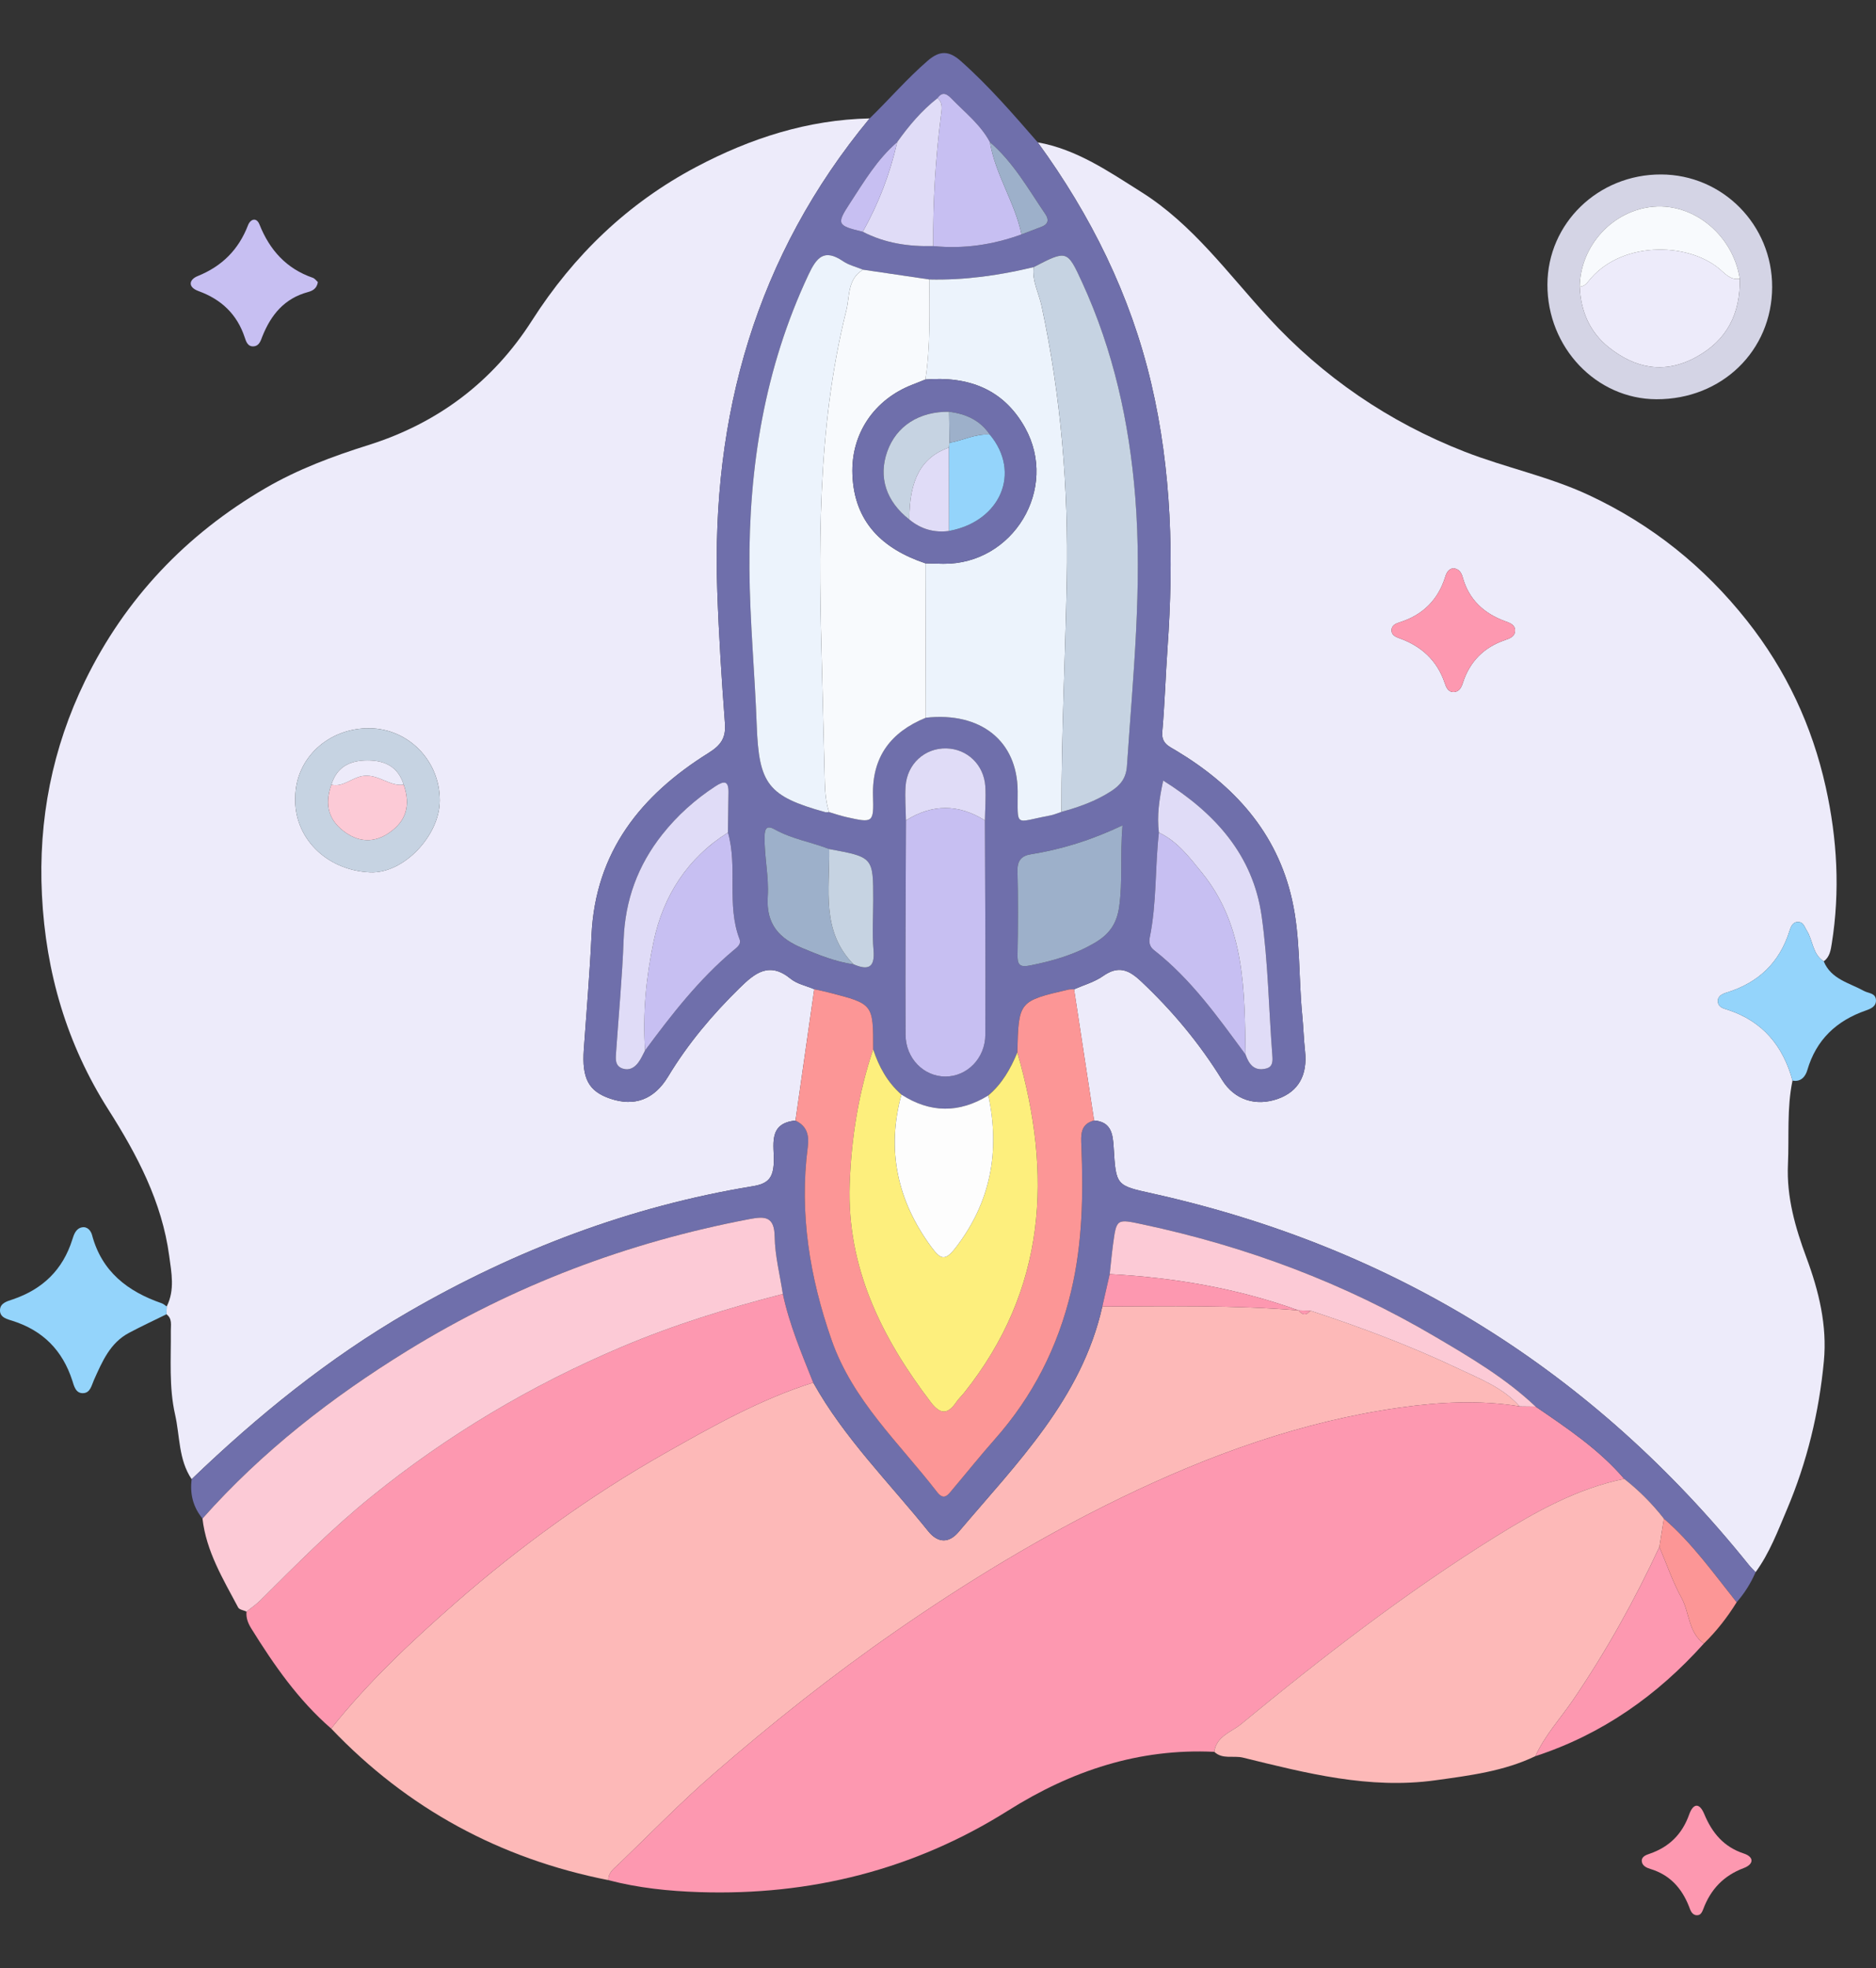 <?xml version="1.0" encoding="utf-8"?>
<!-- Generator: Adobe Illustrator 17.0.0, SVG Export Plug-In . SVG Version: 6.00 Build 0)  -->
<!DOCTYPE svg PUBLIC "-//W3C//DTD SVG 1.1//EN" "http://www.w3.org/Graphics/SVG/1.1/DTD/svg11.dtd">
<svg version="1.1" id="Layer_1" xmlns="http://www.w3.org/2000/svg" xmlns:xlink="http://www.w3.org/1999/xlink" x="0px" y="0px"
	 width="143px" height="150px" viewBox="821.498 0 143 150" enable-background="new 821.498 0 143 150" xml:space="preserve">
<rect x="821.498" y="0" width="143" height="150" fill="#333333" stroke="none"/>
<g>
	<path fill="#EDEBFA" d="M958.134,82.35c-0.44,2.11-0.252,4.253-0.348,6.382c-0.113,2.502,0.564,4.837,1.411,7.116
		c0.952,2.561,1.584,5.176,1.328,7.884c-0.368,3.9-1.285,7.698-2.823,11.32c-0.694,1.636-1.321,3.31-2.383,4.763
		c-0.173-0.185-0.358-0.359-0.516-0.555c-11.849-14.746-26.994-24.2-45.464-28.305c-2.756-0.613-2.775-0.578-2.95-3.491
		c-0.061-1.028-0.176-1.972-1.494-2.075c-0.509-3.332-1.017-6.663-1.526-9.995c0.742-0.329,1.558-0.552,2.209-1.01
		c1.156-0.813,1.943-0.497,2.898,0.401c2.391,2.249,4.458,4.731,6.183,7.523c0.949,1.537,2.595,2.024,4.255,1.43
		c1.566-0.56,2.259-1.806,2.062-3.639c-0.098-0.909-0.126-1.825-0.214-2.736c-0.285-2.934-0.128-5.92-0.778-8.805
		c-1.158-5.135-4.423-8.707-8.828-11.35c-0.568-0.341-1.14-0.551-1.062-1.438c0.187-2.127,0.25-4.265,0.4-6.396
		c0.478-6.781,0.321-13.517-1.247-20.174c-1.586-6.733-4.592-12.788-8.649-18.353c2.98,0.533,5.414,2.225,7.894,3.785
		c3.929,2.471,6.602,6.212,9.687,9.566c4.162,4.525,9.169,7.963,14.961,10.224c3.124,1.219,6.425,1.886,9.48,3.315
		c4.787,2.239,8.777,5.438,12.043,9.565c2.98,3.765,4.967,8.005,6.006,12.69c0.875,3.946,1.097,7.921,0.457,11.921
		c-0.076,0.473-0.148,1.019-0.612,1.348c-0.866-0.547-0.814-1.6-1.3-2.357c-0.16-0.249-0.231-0.603-0.592-0.64
		c-0.467-0.048-0.615,0.359-0.713,0.67c-0.762,2.428-2.375,3.963-4.789,4.706c-0.328,0.101-0.72,0.267-0.672,0.715
		c0.046,0.428,0.445,0.499,0.783,0.611C955.874,77.84,957.418,79.718,958.134,82.35z M932.264,43.306
		c-0.357,0.061-0.505,0.347-0.593,0.632c-0.554,1.789-1.725,2.939-3.507,3.496c-0.283,0.088-0.6,0.236-0.597,0.605
		c0.002,0.37,0.333,0.504,0.606,0.603c1.678,0.604,2.864,1.684,3.448,3.401c0.108,0.319,0.255,0.716,0.702,0.696
		c0.422-0.019,0.575-0.367,0.689-0.715c0.524-1.605,1.583-2.683,3.177-3.233c0.394-0.136,0.817-0.274,0.795-0.778
		c-0.018-0.424-0.433-0.553-0.751-0.67c-1.634-0.596-2.771-1.651-3.245-3.363C932.889,43.621,932.688,43.334,932.264,43.306z"/>
	<path fill="#EDEBFA" d="M834.206,99.564c0.634-1.256,0.362-2.576,0.19-3.855c-0.554-4.118-2.439-7.69-4.636-11.145
		c-3.168-4.983-4.769-10.434-5.065-16.355c-0.288-5.756,0.798-11.214,3.287-16.32c3.051-6.259,7.692-11.157,13.745-14.684
		c2.477-1.443,5.13-2.431,7.844-3.284c5.301-1.666,9.498-4.829,12.475-9.489c3.19-4.993,7.312-8.952,12.531-11.713
		c4.118-2.178,8.49-3.595,13.21-3.694c-8.662,10.471-12.08,22.638-11.613,36.044c0.117,3.356,0.331,6.71,0.584,10.058
		c0.085,1.121-0.316,1.673-1.266,2.266c-5.143,3.209-8.616,7.531-8.906,13.895c-0.132,2.896-0.382,5.788-0.585,8.681
		c-0.156,2.221,0.359,3.194,2.006,3.755c1.842,0.628,3.354,0.082,4.418-1.681c1.51-2.504,3.371-4.71,5.454-6.752
		c1.168-1.145,2.26-2.03,3.883-0.703c0.491,0.401,1.197,0.54,1.803,0.798c-0.478,3.337-0.955,6.674-1.432,10.012
		c-2.154,0.204-1.6,1.949-1.65,3.17c-0.049,1.197-0.422,1.638-1.603,1.832c-9.347,1.533-18.059,4.846-26.242,9.577
		c-6.076,3.513-11.483,7.901-16.531,12.75c-1.008-1.491-0.888-3.275-1.263-4.927c-0.476-2.099-0.301-4.246-0.324-6.377
		c-0.005-0.444,0.119-0.934-0.333-1.265C834.194,99.961,834.2,99.762,834.206,99.564z M844.005,60.756
		c-0.127,3.019,2.306,5.563,5.691,5.722c2.592,0.122,5.332-2.838,5.328-5.486c-0.005-3.014-2.378-5.453-5.343-5.492
		C846.539,55.46,844.033,57.78,844.005,60.756z"/>
	<path fill="#FDB9B8" d="M867.873,143.283c-8.258-1.63-15.318-5.451-21.131-11.553c2.795-3.512,6.055-6.582,9.411-9.522
		c4.966-4.351,10.31-8.222,16.067-11.481c3.625-2.052,7.263-4.098,11.267-5.362c2.353,4.216,5.773,7.606,8.767,11.326
		c0.717,0.891,1.557,0.952,2.315,0.054c4.423-5.232,9.372-10.133,10.954-17.177c4.991-0.014,9.984-0.123,14.967,0.298l-0.007-0.004
		c0.291,0.377,0.59,0.407,0.9,0.022c3.84,1.256,7.618,2.679,11.269,4.41c1.658,0.786,3.411,1.453,4.682,2.882
		c-3.035-0.492-6.079-0.333-9.091,0.089c-7.508,1.054-14.553,3.608-21.341,6.903c-5.999,2.912-11.681,6.371-17.159,10.169
		c-4.839,3.355-9.443,7.016-13.883,10.872c-2.493,2.165-4.802,4.543-7.185,6.835C868.316,142.388,867.86,142.689,867.873,143.283z"
		/>
	<path fill="#FD98B0" d="M867.873,143.283c-0.014-0.594,0.443-0.895,0.801-1.239c2.383-2.291,4.692-4.67,7.185-6.835
		c4.441-3.856,9.045-7.517,13.883-10.872c5.478-3.798,11.16-7.257,17.159-10.169c6.788-3.295,13.833-5.85,21.341-6.903
		c3.012-0.423,6.056-0.582,9.091-0.089c0.405,0.005,0.81,0.01,1.215,0.015c2.407,1.648,4.839,3.265,6.759,5.51
		c-3.591,0.737-6.73,2.492-9.792,4.395c-6.845,4.254-13.204,9.177-19.411,14.296c-0.733,0.605-1.889,0.913-2.047,2.113
		c-5.743-0.276-10.879,1.433-15.717,4.477c-7.17,4.511-15.08,6.491-23.535,6.214C872.476,144.119,870.145,143.88,867.873,143.283z"
		/>
	<path fill="#6F6FAB" d="M883.566,75.387c-0.607-0.259-1.313-0.397-1.804-0.799c-1.623-1.328-2.715-0.443-3.883,0.703
		c-2.083,2.043-3.944,4.248-5.454,6.752c-1.063,1.763-2.576,2.309-4.418,1.681c-1.646-0.561-2.161-1.534-2.006-3.755
		c0.203-2.893,0.453-5.784,0.585-8.681c0.29-6.364,3.763-10.686,8.906-13.895c0.95-0.593,1.351-1.145,1.266-2.266
		c-0.253-3.348-0.467-6.702-0.584-10.058c-0.468-13.405,2.95-25.573,11.613-36.044c1.493-1.45,2.849-3.033,4.431-4.4
		c0.915-0.791,1.622-0.767,2.514,0.024c2.139,1.896,3.996,4.051,5.866,6.197c4.056,5.565,7.063,11.619,8.649,18.353
		c1.568,6.657,1.726,13.393,1.247,20.174c-0.15,2.131-0.213,4.269-0.4,6.396c-0.078,0.887,0.494,1.098,1.062,1.438
		c4.405,2.643,7.67,6.215,8.828,11.35c0.651,2.885,0.493,5.871,0.778,8.805c0.089,0.91,0.117,1.827,0.214,2.736
		c0.197,1.834-0.496,3.079-2.062,3.639c-1.659,0.594-3.305,0.107-4.255-1.43c-1.725-2.793-3.792-5.275-6.183-7.523
		c-0.954-0.898-1.742-1.214-2.898-0.401c-0.651,0.458-1.467,0.681-2.209,1.01c-0.15,0.008-0.306-0.007-0.45,0.026
		c-3.779,0.881-3.779,0.882-3.878,4.791c-0.512,1.241-1.165,2.386-2.208,3.268c-2.222,1.366-4.431,1.352-6.626-0.065
		c-1.062-0.934-1.718-2.122-2.151-3.449c0.004-3.452,0.004-3.453-3.316-4.312C884.353,75.553,883.958,75.476,883.566,75.387z
		 M889.888,10.832c-1.522,1.303-2.526,3.009-3.603,4.655c-1.043,1.595-0.983,1.707,0.979,2.176c1.686,0.874,3.495,1.141,5.369,1.091
		c2.315,0.235,4.555-0.096,6.734-0.891c0.515-0.196,1.03-0.389,1.543-0.588c0.508-0.197,0.554-0.546,0.273-0.957
		c-1.303-1.911-2.438-3.952-4.228-5.487c-0.702-1.324-1.875-2.234-2.891-3.281c-0.331-0.341-0.702-0.652-1.107-0.067
		C891.747,8.427,890.771,9.587,889.888,10.832z M884.705,64.705c-1.37-0.533-2.848-0.764-4.149-1.494
		c-0.621-0.348-0.768-0.068-0.778,0.551c-0.026,1.53,0.338,3.065,0.241,4.555c-0.14,2.142,0.894,3.211,2.638,3.938
		c1.265,0.527,2.536,1.041,3.906,1.237c1.105,0.473,1.638,0.274,1.52-1.089c-0.109-1.256-0.023-2.53-0.023-3.796
		C888.062,65.322,888.062,65.322,884.705,64.705z M870.669,80.057c2.02-2.733,4.098-5.412,6.719-7.616
		c0.261-0.22,0.64-0.458,0.483-0.869c-1.008-2.634-0.12-5.469-0.883-8.125c0.013-1.017,0.021-2.034,0.039-3.051
		c0.016-0.901-0.325-0.908-0.993-0.473c-1.553,1.011-2.91,2.23-4.056,3.677c-1.857,2.345-2.833,4.999-2.944,8.016
		c-0.107,2.895-0.383,5.784-0.581,8.676c-0.032,0.463-0.06,0.952,0.502,1.145c0.509,0.175,0.905-0.073,1.197-0.456
		C870.363,80.701,870.499,80.366,870.669,80.057z M909.835,63.448c-0.304,2.661-0.157,5.362-0.698,8.002
		c-0.079,0.387,0.016,0.715,0.32,0.953c2.834,2.217,4.888,5.117,6.989,7.975c0.258,0.749,0.683,1.285,1.571,1.053
		c0.482-0.126,0.504-0.509,0.468-0.974c-0.276-3.551-0.319-7.133-0.818-10.651c-0.657-4.641-3.538-7.834-7.503-10.319
		C909.854,60.915,909.675,62.167,909.835,63.448z M896.575,62.522c0.014-0.863,0.085-1.73,0.03-2.588
		c-0.106-1.656-1.375-2.861-2.965-2.9c-1.652-0.041-3.004,1.183-3.116,2.899c-0.056,0.858,0.016,1.725,0.03,2.588
		c-0.015,5.442-0.057,10.885-0.03,16.327c0.009,1.828,1.396,3.192,3.039,3.193c1.638,0,3.034-1.374,3.042-3.192
		C896.632,73.407,896.59,67.964,896.575,62.522z M887.289,20.553c-0.514-0.211-1.081-0.344-1.532-0.649
		c-1.444-0.977-2.013-0.293-2.642,1.049c-3.339,7.112-4.551,14.647-4.491,22.412c0.031,3.968,0.411,7.932,0.556,11.9
		c0.165,4.493,0.848,5.414,5.211,6.626c0.094,0.026,0.202,0.002,0.303,0.001c0.435,0.126,0.865,0.276,1.306,0.375
		c2.051,0.462,2.104,0.455,2.043-1.608c-0.088-2.98,1.358-4.869,4.024-5.961c4.179-0.466,6.984,1.766,7.001,5.594
		c0.013,2.843-0.288,2.366,2.47,1.856c0.297-0.055,0.58-0.182,0.87-0.276c1.324-0.363,2.604-0.814,3.773-1.57
		c0.736-0.475,1.155-1.006,1.218-1.941c0.458-6.836,1.184-13.651,0.629-20.53c-0.458-5.68-1.668-11.133-4.046-16.314
		c-1.139-2.481-1.159-2.472-3.7-1.161c-2.612,0.633-5.254,1.006-7.948,0.94C890.655,21.049,888.972,20.801,887.289,20.553z
		 M907.064,62.898c-2.401,1.14-4.658,1.832-7.01,2.21c-0.675,0.109-1.017,0.47-0.998,1.248c0.052,2.13,0.041,4.263,0.004,6.394
		c-0.012,0.716,0.115,0.995,0.924,0.834c1.749-0.346,3.436-0.827,4.979-1.742c1.044-0.62,1.65-1.382,1.843-2.728
		C907.09,67.13,906.868,65.175,907.064,62.898z"/>
	<path fill="#6F6FAB" d="M945.308,112.701c-1.92-2.245-4.352-3.862-6.759-5.51c-2.278-2.161-4.974-3.746-7.646-5.322
		c-6.936-4.09-14.396-6.877-22.271-8.556c-2.025-0.432-2.026-0.455-2.291,1.513c-0.102,0.754-0.171,1.513-0.255,2.27
		c-0.188,0.824-0.375,1.648-0.563,2.472c-1.582,7.045-6.531,11.945-10.954,17.177c-0.759,0.898-1.599,0.836-2.315-0.054
		c-2.993-3.72-6.414-7.11-8.767-11.326c-0.881-2.214-1.813-4.41-2.314-6.754c-0.222-1.457-0.599-2.911-0.623-4.371
		c-0.025-1.546-0.745-1.559-1.912-1.338c-9.293,1.764-18,5.053-26.057,10.013c-5.79,3.564-11.117,7.706-15.649,12.812
		c-0.72-0.878-0.969-1.885-0.824-3c5.048-4.849,10.456-9.237,16.531-12.75c8.183-4.731,16.895-8.044,26.242-9.577
		c1.182-0.194,1.555-0.635,1.603-1.832c0.049-1.221-0.504-2.966,1.651-3.17c0.877,0.415,1.054,1.104,0.935,2.024
		c-0.651,5.046,0.15,9.911,1.814,14.686c1.611,4.623,5.164,7.867,8.042,11.594c0.528,0.684,0.831,0.221,1.162-0.17
		c1.083-1.283,2.132-2.596,3.245-3.853c2.892-3.267,4.798-7.007,5.811-11.266c0.872-3.664,0.935-7.351,0.785-11.069
		c-0.034-0.839-0.104-1.674,0.968-1.956c1.317,0.103,1.432,1.046,1.494,2.075c0.174,2.914,0.193,2.879,2.95,3.491
		c18.47,4.105,33.615,13.559,45.464,28.305c0.158,0.196,0.343,0.37,0.516,0.555c-0.365,0.838-0.842,1.604-1.445,2.293
		c-1.755-2.205-3.392-4.513-5.544-6.373C947.447,114.601,946.438,113.591,945.308,112.701z"/>
	<path fill="#FD98B0" d="M881.172,98.612c0.501,2.344,1.434,4.54,2.314,6.754c-4.004,1.264-7.642,3.31-11.267,5.362
		c-5.757,3.259-11.101,7.13-16.067,11.481c-3.355,2.94-6.616,6.01-9.411,9.522c-2.502-2.167-4.362-4.846-6.091-7.629
		c-0.243-0.391-0.41-0.809-0.36-1.284c0.352-0.284,0.732-0.539,1.05-0.856c2.735-2.717,5.439-5.453,8.449-7.891
		c5.839-4.728,12.218-8.516,19.121-11.434C872.884,100.956,876.998,99.686,881.172,98.612z"/>
	<path fill="#FDB9B8" d="M945.308,112.701c1.13,0.89,2.139,1.899,3.023,3.034c-0.115,0.718-0.229,1.436-0.344,2.153
		c-1.874,4.031-4.028,7.903-6.526,11.584c-0.983,1.449-2.19,2.748-2.927,4.362c-2.409,1.155-5.009,1.476-7.617,1.839
		c-5.053,0.702-9.859-0.547-14.674-1.727c-0.727-0.178-1.553,0.156-2.184-0.442c0.158-1.2,1.314-1.508,2.047-2.113
		c6.207-5.119,12.566-10.042,19.411-14.296C938.578,115.194,941.718,113.438,945.308,112.701z"/>
	<path fill="#FCCAD6" d="M881.172,98.612c-4.174,1.075-8.288,2.345-12.26,4.024c-6.904,2.918-13.282,6.706-19.121,11.434
		c-3.011,2.438-5.714,5.174-8.449,7.891c-0.319,0.317-0.698,0.572-1.05,0.856c-0.219-0.101-0.55-0.143-0.64-0.313
		c-1.146-2.16-2.432-4.27-2.72-6.776c4.532-5.106,9.859-9.248,15.648-12.812c8.058-4.96,16.764-8.249,26.057-10.013
		c1.167-0.222,1.887-0.209,1.912,1.338C880.572,95.701,880.95,97.155,881.172,98.612z"/>
	<path fill="#D4D4E5" d="M956.582,21.874c-0.012,4.858-3.842,8.57-8.824,8.552c-4.588-0.017-8.323-3.95-8.306-8.747
		c0.016-4.662,3.87-8.395,8.657-8.384C952.808,13.305,956.594,17.138,956.582,21.874z M954.114,21.238
		c-0.511-3.283-3.45-5.742-6.559-5.488c-3.097,0.253-5.599,2.96-5.641,6.101c0.074,1.859,0.764,3.466,2.217,4.62
		c2.024,1.609,4.234,2.059,6.638,0.753C953.159,25.925,954.164,23.884,954.114,21.238z"/>
	<path fill="#FD98B0" d="M938.534,133.835c0.737-1.614,1.944-2.913,2.927-4.362c2.498-3.681,4.652-7.553,6.526-11.584
		c0.553,1.302,1.011,2.656,1.688,3.889c0.623,1.136,0.511,2.628,1.7,3.474C947.828,129.209,943.617,132.175,938.534,133.835z"/>
	<path fill="#94D4FB" d="M834.206,99.564c-0.006,0.198-0.012,0.397-0.019,0.595c-0.953,0.47-1.919,0.918-2.857,1.417
		c-1.453,0.772-2.042,2.197-2.672,3.595c-0.178,0.395-0.269,0.975-0.817,1c-0.577,0.027-0.701-0.554-0.831-0.958
		c-0.743-2.299-2.235-3.812-4.543-4.549c-0.405-0.129-0.983-0.246-0.97-0.822c0.013-0.557,0.587-0.686,0.987-0.822
		c2.274-0.778,3.805-2.254,4.53-4.565c0.116-0.369,0.261-0.821,0.718-0.918c0.429-0.091,0.699,0.265,0.784,0.587
		c0.742,2.791,2.717,4.298,5.304,5.195C833.962,99.367,834.078,99.481,834.206,99.564z"/>
	<path fill="#94D4FB" d="M958.134,82.35c-0.716-2.631-2.26-4.509-4.904-5.384c-0.339-0.112-0.738-0.183-0.783-0.611
		c-0.048-0.448,0.344-0.614,0.672-0.715c2.414-0.744,4.027-2.279,4.789-4.706c0.098-0.311,0.246-0.717,0.713-0.67
		c0.361,0.037,0.432,0.391,0.592,0.64c0.486,0.757,0.434,1.81,1.3,2.357c0.567,1.374,1.949,1.637,3.07,2.259
		c0.332,0.184,0.87,0.149,0.911,0.672c0.039,0.502-0.392,0.685-0.767,0.815c-2.246,0.782-3.785,2.223-4.467,4.553
		C959.125,82.024,958.784,82.478,958.134,82.35z"/>
	<path fill="#C7BFF2" d="M845.728,21.497c-0.083,0.525-0.44,0.676-0.765,0.764c-1.784,0.484-2.802,1.723-3.461,3.363
		c-0.124,0.309-0.222,0.725-0.654,0.769c-0.468,0.047-0.595-0.375-0.697-0.683c-0.587-1.769-1.789-2.896-3.515-3.524
		c-0.861-0.313-0.716-0.886-0.07-1.146c1.861-0.752,3.12-2.013,3.838-3.877c0.175-0.454,0.638-0.644,0.874-0.051
		c0.777,1.946,2.046,3.36,4.059,4.057C845.502,21.225,845.624,21.407,845.728,21.497z"/>
	<path fill="#FD98B0" d="M950.76,145.951c-0.328-0.071-0.414-0.401-0.518-0.665c-0.552-1.4-1.466-2.408-2.941-2.856
		c-0.291-0.088-0.613-0.235-0.653-0.565c-0.045-0.377,0.327-0.502,0.593-0.593c1.493-0.513,2.482-1.491,3.015-2.989
		c0.297-0.834,0.771-0.949,1.153-0.032c0.593,1.424,1.477,2.497,3.013,3.003c0.798,0.263,0.767,0.817-0.002,1.107
		c-1.534,0.578-2.525,1.617-3.093,3.14C951.163,145.944,950.992,145.972,950.76,145.951z"/>
	<path fill="#FC9696" d="M951.375,125.252c-1.189-0.847-1.077-2.339-1.7-3.474c-0.677-1.233-1.134-2.587-1.688-3.889
		c0.114-0.718,0.229-1.436,0.344-2.153c2.152,1.86,3.789,4.167,5.544,6.372C953.165,123.253,952.342,124.31,951.375,125.252z"/>
	<path fill="#FC9696" d="M904.896,85.389c-1.072,0.282-1.002,1.116-0.968,1.956c0.149,3.718,0.087,7.404-0.785,11.069
		c-1.014,4.258-2.919,7.998-5.811,11.266c-1.113,1.257-2.162,2.57-3.245,3.853c-0.33,0.392-0.634,0.854-1.162,0.17
		c-2.878-3.728-6.431-6.972-8.042-11.594c-1.664-4.774-2.465-9.64-1.814-14.686c0.119-0.92-0.058-1.609-0.935-2.024
		c0.477-3.338,0.954-6.675,1.432-10.012c0.393,0.089,0.787,0.166,1.176,0.267c3.32,0.858,3.319,0.86,3.316,4.312
		c-1.121,3.329-1.664,6.778-1.789,10.261c-0.228,6.363,2.431,11.711,6.184,16.634c0.728,0.955,1.3,0.934,1.948-0.021
		c0.17-0.251,0.4-0.46,0.59-0.699c6.28-7.873,6.746-16.655,4.053-25.931c0.099-3.909,0.099-3.91,3.878-4.791
		c0.144-0.034,0.3-0.019,0.45-0.026C903.879,78.726,904.388,82.058,904.896,85.389z"/>
	<path fill="#FD98B0" d="M932.264,43.305c0.423,0.028,0.624,0.315,0.724,0.674c0.474,1.712,1.611,2.767,3.245,3.363
		c0.318,0.116,0.733,0.245,0.751,0.67c0.022,0.505-0.401,0.642-0.795,0.778c-1.594,0.55-2.653,1.629-3.177,3.233
		c-0.114,0.347-0.267,0.696-0.689,0.715c-0.447,0.02-0.593-0.377-0.702-0.696c-0.584-1.717-1.77-2.796-3.448-3.401
		c-0.273-0.098-0.604-0.233-0.606-0.603c-0.002-0.369,0.314-0.517,0.597-0.605c1.782-0.557,2.953-1.707,3.507-3.496
		C931.759,43.653,931.907,43.367,932.264,43.305z"/>
	<path fill="#C6D3E2" d="M844.005,60.756c0.028-2.976,2.534-5.296,5.675-5.255c2.965,0.039,5.338,2.478,5.343,5.492
		c0.004,2.647-2.736,5.607-5.328,5.486C846.311,66.32,843.878,63.775,844.005,60.756z M846.757,59.8
		c-0.548,1.565-0.198,2.775,1.127,3.678c1.07,0.729,2.191,0.728,3.261,0c1.324-0.901,1.675-2.114,1.126-3.678
		c-0.422-1.358-1.412-1.851-2.757-1.851C848.167,57.949,847.176,58.438,846.757,59.8z"/>
	<path fill="#FCCAD6" d="M906.086,97.097c0.084-0.757,0.154-1.515,0.255-2.27c0.265-1.968,0.266-1.945,2.291-1.513
		c7.876,1.679,15.335,4.466,22.271,8.556c2.672,1.575,5.368,3.16,7.646,5.322c-0.405-0.005-0.81-0.01-1.215-0.015
		c-1.271-1.429-3.024-2.096-4.682-2.882c-3.651-1.731-7.429-3.154-11.268-4.41c-0.3-0.007-0.6-0.015-0.9-0.022
		c0,0,0.007,0.004,0.007,0.004C915.834,98.182,911.013,97.364,906.086,97.097z"/>
	<path fill="#FD98B0" d="M906.086,97.097c4.927,0.267,9.749,1.085,14.404,2.769c-4.983-0.42-9.976-0.312-14.967-0.298
		C905.71,98.745,905.898,97.921,906.086,97.097z"/>
	<path fill="#FD98B0" d="M920.483,99.862c0.3,0.007,0.6,0.014,0.9,0.022C921.073,100.269,920.774,100.239,920.483,99.862z"/>
	<path fill="#ECF3FC" d="M902.41,61.873c-0.29,0.094-0.573,0.221-0.87,0.276c-2.758,0.51-2.456,0.987-2.47-1.856
		c-0.018-3.828-2.823-6.06-7.002-5.595c-0.01-3.923-0.02-7.845-0.03-11.767c0.456,0.012,0.913,0.03,1.369,0.034
		c5.327,0.051,8.815-5.733,6.221-10.376c-1.657-2.966-4.345-3.927-7.592-3.668c0.39-2.53,0.308-5.078,0.3-7.624
		c2.694,0.066,5.336-0.307,7.948-0.94c-0.127,1.054,0.399,1.973,0.61,2.958c1.477,6.89,2.057,13.839,1.92,20.901
		C902.701,50.102,902.401,55.984,902.41,61.873z"/>
	<path fill="#F8FAFD" d="M892.337,21.297c0.008,2.545,0.09,5.094-0.3,7.624c-0.327,0.131-0.653,0.265-0.981,0.391
		c-2.919,1.128-4.701,3.742-4.582,6.851c0.14,3.642,2.303,5.668,5.564,6.768c0.01,3.922,0.02,7.844,0.03,11.767
		c-2.666,1.093-4.112,2.981-4.024,5.961c0.061,2.063,0.008,2.07-2.043,1.608c-0.441-0.099-0.871-0.249-1.306-0.375
		c-0.233-0.73-0.302-1.473-0.323-2.242c-0.077-2.784-0.133-5.572-0.21-8.352c-0.255-9.261-0.426-18.553,1.85-27.65
		c0.265-1.058,0.069-2.394,1.278-3.095C888.972,20.801,890.655,21.049,892.337,21.297z"/>
	<path fill="#FDEF7D" d="M899.043,80.211c2.694,9.276,2.227,18.058-4.053,25.931c-0.19,0.238-0.42,0.448-0.59,0.699
		c-0.647,0.955-1.22,0.976-1.948,0.021c-3.753-4.923-6.412-10.271-6.184-16.634c0.125-3.483,0.667-6.932,1.789-10.261
		c0.433,1.327,1.089,2.514,2.151,3.449c-1.149,4.246-0.318,8.083,2.279,11.614c0.705,0.959,1.049,1.101,1.852,0.061
		c2.699-3.496,3.393-7.368,2.495-11.61C897.878,82.597,898.531,81.452,899.043,80.211z"/>
	<path fill="#ECF3FC" d="M887.289,20.553c-1.208,0.701-1.013,2.037-1.278,3.095c-2.275,9.097-2.105,18.389-1.85,27.65
		c0.077,2.78,0.133,5.568,0.21,8.352c0.021,0.769,0.09,1.512,0.323,2.242c-0.101,0.001-0.209,0.025-0.303-0.001
		c-4.363-1.213-5.046-2.133-5.211-6.626c-0.146-3.968-0.526-7.932-0.556-11.9c-0.06-7.765,1.152-15.3,4.491-22.412
		c0.629-1.341,1.198-2.026,2.642-1.049C886.208,20.21,886.776,20.342,887.289,20.553z"/>
	<path fill="#C6D3E2" d="M902.41,61.873c-0.009-5.889,0.291-11.771,0.405-17.657c0.137-7.062-0.443-14.011-1.92-20.901
		c-0.211-0.985-0.737-1.904-0.61-2.958c2.541-1.311,2.561-1.32,3.7,1.161c2.378,5.181,3.588,10.634,4.046,16.314
		c0.555,6.879-0.172,13.694-0.629,20.53c-0.063,0.935-0.482,1.466-1.218,1.941C905.014,61.059,903.735,61.51,902.41,61.873z"/>
	<path fill="#C7BFF2" d="M896.575,62.522c0.015,5.442,0.057,10.885,0.031,16.327c-0.009,1.818-1.405,3.192-3.042,3.192
		c-1.643,0-3.03-1.365-3.039-3.193c-0.027-5.442,0.015-10.885,0.03-16.327C892.561,61.262,894.568,61.262,896.575,62.522z"/>
	<path fill="#FDFDFD" d="M896.835,83.479c0.898,4.241,0.204,8.114-2.495,11.61c-0.803,1.041-1.147,0.899-1.852-0.061
		c-2.596-3.531-3.428-7.368-2.279-11.614C892.404,84.831,894.613,84.846,896.835,83.479z"/>
	<path fill="#9DB0CA" d="M907.064,62.898c-0.196,2.277,0.026,4.232-0.258,6.216c-0.193,1.346-0.799,2.108-1.843,2.728
		c-1.543,0.915-3.23,1.396-4.979,1.742c-0.809,0.16-0.936-0.118-0.924-0.834c0.037-2.131,0.048-4.264-0.004-6.394
		c-0.019-0.778,0.323-1.139,0.998-1.248C902.406,64.73,904.663,64.038,907.064,62.898z"/>
	<path fill="#C7BFF2" d="M916.446,80.378c-2.102-2.858-4.155-5.758-6.989-7.975c-0.304-0.238-0.399-0.565-0.32-0.953
		c0.541-2.64,0.395-5.341,0.698-8.002c1.424,0.671,2.343,1.901,3.29,3.07C916.437,70.599,916.358,75.513,916.446,80.378z"/>
	<path fill="#C7BFF2" d="M876.987,63.446c0.763,2.656-0.124,5.491,0.883,8.125c0.157,0.411-0.222,0.649-0.483,0.869
		c-2.62,2.204-4.699,4.884-6.719,7.616c-0.193-2.804,0.079-5.599,0.654-8.316C872.059,68.261,873.901,65.393,876.987,63.446z"/>
	<path fill="#E0DCF7" d="M876.987,63.446c-3.086,1.946-4.928,4.814-5.664,8.293c-0.575,2.718-0.847,5.512-0.654,8.316
		c-0.169,0.31-0.305,0.645-0.517,0.923c-0.291,0.384-0.687,0.631-1.197,0.456c-0.563-0.193-0.534-0.681-0.502-1.145
		c0.197-2.892,0.474-5.781,0.581-8.676c0.112-3.017,1.087-5.671,2.944-8.016c1.146-1.447,2.503-2.666,4.056-3.677
		c0.668-0.435,1.009-0.428,0.993,0.473C877.008,61.412,876.999,62.429,876.987,63.446z"/>
	<path fill="#E0DCF7" d="M916.446,80.378c-0.088-4.865-0.009-9.779-3.321-13.861c-0.948-1.168-1.866-2.399-3.29-3.07
		c-0.16-1.281,0.02-2.533,0.329-3.961c3.965,2.485,6.846,5.678,7.503,10.319c0.498,3.518,0.542,7.1,0.818,10.651
		c0.036,0.465,0.014,0.848-0.468,0.974C917.129,81.663,916.704,81.127,916.446,80.378z"/>
	<path fill="#C7BFF2" d="M899.366,17.863c-2.179,0.795-4.419,1.126-6.734,0.891c-0.023-3.345,0.172-6.677,0.597-9.996
		c0.056-0.435,0.162-0.925-0.272-1.275c0.405-0.585,0.776-0.274,1.107,0.067c1.016,1.047,2.189,1.958,2.891,3.282
		C897.37,13.308,898.858,15.418,899.366,17.863z"/>
	<path fill="#9DB0CA" d="M886.564,73.491c-1.371-0.196-2.641-0.709-3.906-1.237c-1.744-0.727-2.778-1.796-2.638-3.938
		c0.097-1.49-0.267-3.024-0.241-4.555c0.01-0.618,0.157-0.899,0.778-0.551c1.301,0.73,2.778,0.961,4.148,1.494
		C884.75,67.755,884.064,70.96,886.564,73.491z"/>
	<path fill="#E0DCF7" d="M892.957,7.482c0.434,0.35,0.328,0.841,0.272,1.275c-0.425,3.319-0.62,6.651-0.597,9.996
		c-1.874,0.05-3.683-0.217-5.368-1.091c1.207-2.15,2.079-4.428,2.623-6.831C890.771,9.587,891.747,8.427,892.957,7.482z"/>
	<path fill="#C6D3E2" d="M886.564,73.491c-2.499-2.531-1.813-5.736-1.859-8.786c3.357,0.618,3.357,0.618,3.356,3.902
		c0,1.266-0.087,2.539,0.023,3.796C888.202,73.765,887.669,73.964,886.564,73.491z"/>
	<path fill="#E0DCF7" d="M896.575,62.522c-2.007-1.26-4.014-1.26-6.021-0.001c-0.014-0.863-0.086-1.73-0.03-2.588
		c0.112-1.716,1.464-2.94,3.116-2.899c1.59,0.039,2.859,1.245,2.965,2.9C896.66,60.792,896.589,61.659,896.575,62.522z"/>
	<path fill="#9DB0CA" d="M899.366,17.863c-0.509-2.445-1.996-4.555-2.412-7.032c1.79,1.536,2.926,3.576,4.228,5.487
		c0.28,0.411,0.234,0.759-0.273,0.957C900.397,17.474,899.881,17.667,899.366,17.863z"/>
	<path fill="#C7BFF2" d="M889.888,10.832c-0.544,2.403-1.416,4.681-2.623,6.831c-1.963-0.469-2.023-0.581-0.98-2.176
		C887.361,13.841,888.365,12.135,889.888,10.832z"/>
	<path fill="#EDEBFA" d="M954.114,21.238c0.049,2.646-0.956,4.687-3.345,5.985c-2.404,1.306-4.615,0.856-6.638-0.753
		c-1.452-1.155-2.143-2.761-2.217-4.62c0.266-0.022,0.454-0.143,0.624-0.365c2.395-3.117,7.515-3.071,10.005-1.014
		C953.006,20.855,953.402,21.37,954.114,21.238z"/>
	<path fill="#F8FAFD" d="M954.114,21.238c-0.712,0.131-1.109-0.383-1.571-0.766c-2.49-2.058-7.609-2.104-10.005,1.014
		c-0.17,0.222-0.358,0.343-0.624,0.365c0.042-3.141,2.544-5.848,5.641-6.101C950.664,15.496,953.603,17.955,954.114,21.238z"/>
	<path fill="#FCCAD6" d="M852.27,59.8c0.549,1.564,0.198,2.777-1.126,3.678c-1.07,0.728-2.191,0.729-3.261,0
		c-1.325-0.903-1.675-2.113-1.127-3.678c0.947,0.22,1.6-0.605,2.524-0.678C850.41,59.033,851.203,59.942,852.27,59.8z"/>
	<path fill="#EDEBFA" d="M852.27,59.8c-1.067,0.142-1.86-0.767-2.989-0.678c-0.925,0.073-1.577,0.898-2.524,0.678
		c0.419-1.361,1.411-1.851,2.756-1.851C850.858,57.949,851.848,58.442,852.27,59.8z"/>
	<path fill="#6F6FAB" d="M892.039,42.931c-3.261-1.1-5.424-3.126-5.564-6.768c-0.12-3.108,1.663-5.723,4.582-6.851
		c0.328-0.127,0.654-0.261,0.981-0.391c3.247-0.259,5.935,0.702,7.592,3.668c2.594,4.643-0.894,10.428-6.221,10.376
		C892.952,42.96,892.496,42.942,892.039,42.931z M893.844,31.381c-2.276-0.039-4.027,1.085-4.715,3.028
		c-0.692,1.953-0.091,3.802,1.686,5.189c0.88,0.728,1.888,1.016,3.02,0.868c3.94-0.73,5.52-4.458,3.112-7.341
		C896.208,32.018,895.116,31.54,893.844,31.381z"/>
	<path fill="#94D4FB" d="M896.947,33.123c2.408,2.884,0.828,6.612-3.112,7.342c-0.002-2.12-0.005-4.239-0.007-6.359
		c0.016-0.121,0.032-0.242,0.048-0.363C894.907,33.573,895.863,33.029,896.947,33.123z"/>
	<path fill="#C6D3E2" d="M893.876,33.744c-0.016,0.121-0.032,0.242-0.047,0.363c-2.091,0.737-3.022,2.435-3.014,5.491
		c-1.777-1.386-2.378-3.236-1.686-5.189c0.688-1.943,2.439-3.066,4.715-3.028C893.855,32.168,893.865,32.956,893.876,33.744z"/>
	<path fill="#E0DCF7" d="M890.815,39.597c-0.009-3.056,0.923-4.754,3.014-5.491c0.002,2.12,0.004,4.24,0.007,6.359
		C892.703,40.613,891.696,40.325,890.815,39.597z"/>
	<path fill="#9DB0CA" d="M893.876,33.744c-0.01-0.788-0.021-1.575-0.032-2.363c1.271,0.159,2.364,0.637,3.103,1.743
		C895.863,33.029,894.907,33.573,893.876,33.744z"/>
</g>
</svg>
